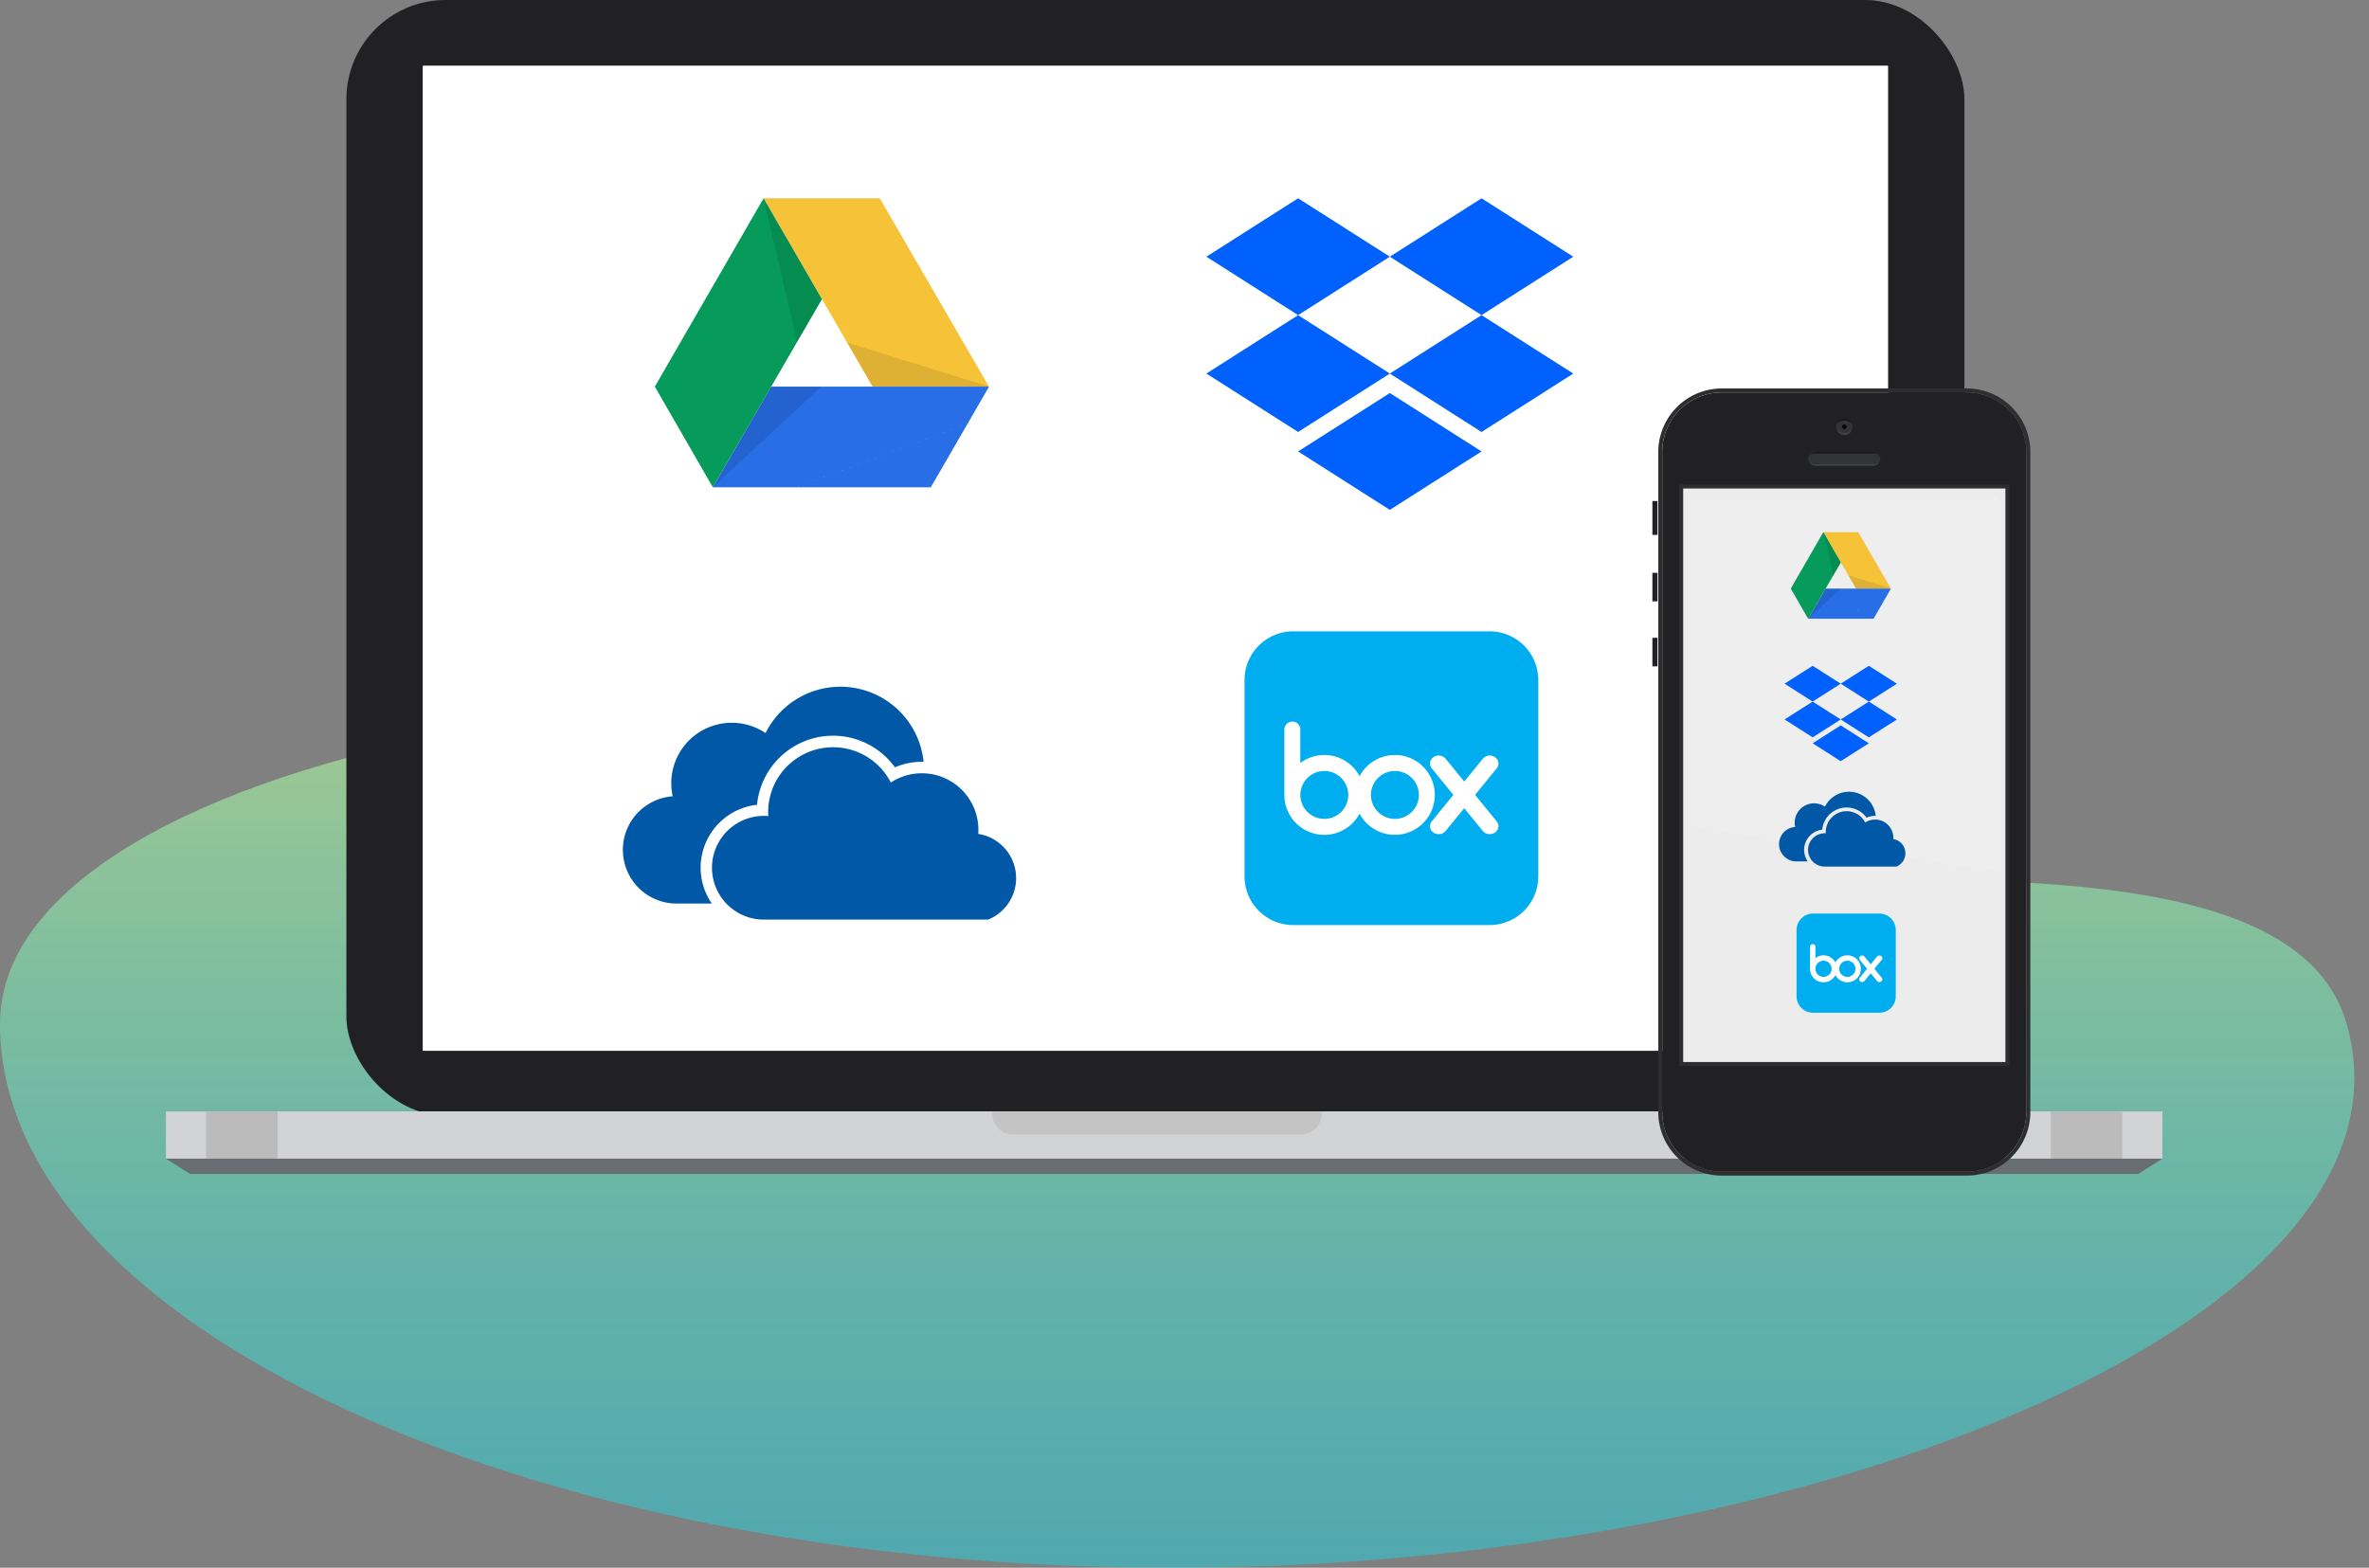 <svg xmlns="http://www.w3.org/2000/svg" viewBox="0 0 407.68 269.843">
  <rect x="0" y="0" width="407.68" height="269.843" fill="#808080" stroke="none"/>
  <defs/>
  <defs>
    <linearGradient id="a" x1=".5" x2=".5" y2="1" gradientUnits="objectBoundingBox">
      <stop offset="0" stop-color="#ceff92"/>
      <stop offset="1" stop-color="#00edff" stop-opacity=".6"/>
    </linearGradient>
    <linearGradient id="b" x1="-.075" x2="-.075" y1="1.632" y2="1.631" gradientUnits="objectBoundingBox">
      <stop offset="0" stop-color="#f6c338"/>
      <stop offset=".523" stop-color="#ffd351"/>
      <stop offset="1" stop-color="#f6c338"/>
    </linearGradient>
    <linearGradient id="c" x1=".123" x2=".122" y1="1.183" y2="1.182" gradientUnits="objectBoundingBox">
      <stop offset="0" stop-color="#286ee6"/>
      <stop offset=".521" stop-color="#4286fb"/>
      <stop offset="1" stop-color="#286ee6"/>
    </linearGradient>
    <linearGradient id="d" x1=".55" x2=".549" y1="1.064" y2="1.063" gradientUnits="objectBoundingBox">
      <stop offset="0" stop-color="#069b5a"/>
      <stop offset=".531" stop-color="#11aa62"/>
      <stop offset="1" stop-color="#069b5a"/>
    </linearGradient>
  </defs>
  <path fill="url(#a)" d="M191.725,17.36c31.41,34.822,197.731-13.244,212.106,37.1S313.43,148.1,201.915,148.1,0,106.178,0,54.46,160.315-17.462,191.725,17.36Z" opacity=".61" transform="translate(0 121.761)"/>
  <g transform="translate(59.611)">
    <rect width="278.441" height="192.023" fill="none" rx="17.072"/>
    <rect width="278.441" height="192.023" fill="#212123" rx="17.072"/>
    <path fill="#ececec" d="M0 0H252.119V169.519H0z" transform="translate(13.161 11.338)"/>
    <path fill="#fff" d="M1801.052,3939.057l-247.131-35.446v-90.038h247.131Z" opacity=".1" transform="translate(-1538.74 -3799.31)"/>
    <path fill="#fff" d="M0 0H252.119V169.519H0z" transform="translate(13.161 11.338)"/>
  </g>
  <path fill="#d2d3d4" d="M0 0H343.567V8.124H0z" transform="translate(28.558 191.307)"/>
  <path fill="#bbbbbc" d="M0 0H329.775V8.124H0z" transform="translate(35.454 191.307)"/>
  <path fill="#d2d3d4" d="M0 0H305.147V8.124H0z" transform="translate(47.768 191.307)"/>
  <path fill="#686c73" d="M1829.954,4084.049H1486.387l4.157,2.623H1825.8Z" transform="translate(-1457.829 -3884.618)"/>
  <path fill="#c5c4c4" d="M1694.121,4072.183v.439a3.516,3.516,0,0,0,3.506,3.505h49.638a3.516,3.516,0,0,0,3.506-3.505v-.439Z" transform="translate(-1523.349 -3880.876)"/>
  <path fill="none" d="M1694.121,4072.183v.439a3.516,3.516,0,0,0,3.506,3.505h49.638a3.516,3.516,0,0,0,3.506-3.505v-.439" transform="translate(-1523.349 -3880.876)"/>
  <path fill="#212123" d="M0 0H9.507V1.001H0z" transform="translate(325.669 65.945)"/>
  <g fill="#212123">
    <path d="M0 0H0.878V5.835H0z" transform="translate(284.359 86.232)"/>
    <path d="M0 0H0.878V4.91H0z" transform="translate(284.359 98.595)"/>
    <path d="M0 0H0.878V4.909H0z" transform="translate(284.359 109.781)"/>
  </g>
  <path fill="#212123" d="M1925.176,4015.148a10.246,10.246,0,0,1-10.118,10.369h-42.423a10.246,10.246,0,0,1-10.118-10.369V3901.773a10.246,10.246,0,0,1,10.118-10.369h42.423a10.246,10.246,0,0,1,10.118,10.369Z" transform="translate(-1576.461 -3823.857)"/>
  <path fill="#2e2e30" d="M1914.742,3891.089a10.246,10.246,0,0,1,10.118,10.369v113.375a10.246,10.246,0,0,1-10.118,10.369h-42.423a10.246,10.246,0,0,1-10.118-10.369V3901.458a10.246,10.246,0,0,1,10.118-10.369h42.423m0-.685h-42.423a10.943,10.943,0,0,0-10.8,11.054v113.375a10.943,10.943,0,0,0,10.8,11.053h42.423a10.943,10.943,0,0,0,10.8-11.053V3901.458a10.943,10.943,0,0,0-10.8-11.054Z" transform="translate(-1576.145 -3823.542)"/>
  <path fill="#d36e6f" d="M0 0H56.136V99.397H0z" transform="translate(289.317 83.738)"/>
  <path fill="#ececec" d="M0 0H56.136V99.397H0z" transform="translate(289.317 83.738)"/>
  <path fill="#fff" d="M1869.7,3917.689v56.794l52.857,7.581v-64.375Z" opacity=".1" transform="translate(-1578.726 -3832.148)"/>
  <path fill="#2e2e30" d="M1923.6,4014.637h-56.821V3914.556H1923.6Zm-56.136-.685h55.452v-98.712h-55.452Z" transform="translate(-1577.806 -3831.16)"/>
  <path fill="#313335" d="M1911.628,3907.537a1.3,1.3,0,0,0-1.376-1.194h-9.664a1.206,1.206,0,1,0,0,2.388h9.664A1.3,1.3,0,0,0,1911.628,3907.537Z" transform="translate(-1588.034 -3828.569)"/>
  <path fill="#161617" d="M1900.442,3906.6h10.1a1.369,1.369,0,0,1,1,.4,1.409,1.409,0,0,0-1.216-.65h-9.664a1.41,1.41,0,0,0-1.217.65A1.37,1.37,0,0,1,1900.442,3906.6Z" transform="translate(-1588.108 -3828.569)"/>
  <path fill="#414242" d="M1910.545,3909.279h-10.1a1.369,1.369,0,0,1-1-.4,1.409,1.409,0,0,0,1.217.65h9.664a1.41,1.41,0,0,0,1.216-.649A1.371,1.371,0,0,1,1910.545,3909.279Z" transform="translate(-1588.108 -3829.37)"/>
  <g transform="translate(315.992 72.05)">
    <circle cx="1.394" cy="1.394" r="1.394" fill="#313335"/>
    <circle cx=".4" cy=".4" r=".4" fill="#090606" transform="translate(.994 .994)"/>
    <path fill="#161617" d="M1907.682,3898.3a1.6,1.6,0,0,1,1.3.575,1.388,1.388,0,0,0-2.6,0A1.6,1.6,0,0,1,1907.682,3898.3Z" transform="translate(-1906.288 -3897.982)"/>
    <path fill="#414242" d="M1907.682,3901.317a1.6,1.6,0,0,1-1.3-.575,1.388,1.388,0,0,0,2.6,0A1.6,1.6,0,0,1,1907.682,3901.317Z" transform="translate(-1906.288 -3898.853)"/>
  </g>
  <g>
    <path fill="url(#b)" d="M813.477,2.945h19.995l18.8,32.419h-20.04Z" transform="translate(-682.073 31.183)"/>
    <path fill="url(#c)" d="M481.132,1412.125l-10.02,17.321H433.594l10.042-17.321Z" transform="translate(-310.929 -1345.578)"/>
    <path fill="url(#d)" d="M9.975,52.685,0,35.364,18.714,2.945,28.757,20.311Z" transform="translate(112.69 31.183)"/>
    <path d="M433.594,52.685l18.669-17.321h-8.627Zm47.538-17.321H461.115l-4.4-7.594Zm-38.8-32.419,5.774,24.713,4.269-7.346Z" opacity=".1" style="isolation:isolate" transform="translate(-310.929 31.183)"/>
  </g>
  <g>
    <path fill="url(#b)" d="M813.477,2.945h5.995l5.638,9.72H819.1Z" transform="translate(-499.695 88.644)"/>
    <path fill="url(#c)" d="M447.847,1412.125l-3,5.193H433.594l3.011-5.193Z" transform="translate(-122.432 -1310.816)"/>
    <path fill="url(#d)" d="M2.991,17.858,0,12.665l5.611-9.72L8.622,8.152Z" transform="translate(308.171 88.644)"/>
    <path d="M433.594,17.858l5.6-5.193H436.6Zm14.253-5.193h-6l-1.32-2.277Zm-11.633-9.72,1.731,7.41,1.28-2.2Z" opacity=".1" style="isolation:isolate" transform="translate(-122.432 88.644)"/>
  </g>
  <g fill="#0061ff">
    <path d="M133.512,75,117.728,85.052l15.784,10.056L149.3,85.052Z" transform="translate(89.878 -40.869)"/>
    <path d="M251.24,75,235.456,85.052,251.24,95.108l15.784-10.056Z" transform="translate(3.719 -40.869)"/>
    <path d="M117.729,160.052l15.784,10.056L149.3,160.052,133.513,150Z" transform="translate(89.878 -95.757)"/>
    <path d="M251.238,150l-15.784,10.056,15.784,10.056,15.784-10.056Z" transform="translate(3.72 -95.758)"/>
    <path d="M176.591,210.054l15.784,10.056,15.784-10.056L192.375,200Z" transform="translate(46.799 -132.352)"/>
  </g>
  <g fill="#0061ff">
    <path d="M122.56,75l-4.832,3.079,4.832,3.079,4.832-3.079Z" transform="translate(189.377 39.598)"/>
    <path d="M240.288,75l-4.832,3.079,4.832,3.079,4.832-3.079Z" transform="translate(81.314 39.598)"/>
    <path d="M117.729,153.075l4.832,3.079,4.832-3.079L122.561,150Z" transform="translate(189.376 -29.244)"/>
    <path d="M240.287,150l-4.832,3.079,4.832,3.079,4.832-3.079Z" transform="translate(81.316 -29.244)"/>
    <path d="M176.591,203.078l4.832,3.079,4.832-3.079L181.423,200Z" transform="translate(135.346 -75.142)"/>
  </g>
  <g fill="#0058a7">
    <path d="M146.752,285.944c.017-.232.028-.466.028-.7a9.735,9.735,0,0,0-15.069-8.146A11.171,11.171,0,0,0,110.6,282.19c0,.23.009.458.023.684-.243-.02-.488-.033-.736-.033a8.925,8.925,0,0,0-.057,17.851h38.622q.295-.119.577-.263a7.7,7.7,0,0,0-2.273-14.487Z" transform="translate(21.593 -142.41)"/>
    <path d="M78.915,260.761a13.148,13.148,0,0,1,23.738-6.451,11.675,11.675,0,0,1,4.624-.951c.1,0,.2,0,.306.008a14.391,14.391,0,0,0-27.2-4.95A10.407,10.407,0,0,0,64.407,259.3a9.242,9.242,0,0,0,.671,18.46h6.059a10.887,10.887,0,0,1,7.778-17Z" transform="translate(51.359 -122.239)"/>
  </g>
  <g fill="#0058a7">
    <path d="M115.666,275.812c.005-.075.009-.15.009-.225a3.127,3.127,0,0,0-4.84-2.616,3.588,3.588,0,0,0-6.782,1.636c0,.074,0,.147.007.22-.078-.006-.157-.01-.236-.01a2.867,2.867,0,0,0-.018,5.733h12.4q.095-.038.185-.084a2.474,2.474,0,0,0-.73-4.653Z" transform="translate(210.146 -131.396)"/>
    <path d="M63.247,246.966a4.223,4.223,0,0,1,7.624-2.072,3.75,3.75,0,0,1,1.485-.305l.1,0A4.622,4.622,0,0,0,63.719,243a3.342,3.342,0,0,0-5.132,3.495,2.968,2.968,0,0,0,.215,5.929h1.946a3.5,3.5,0,0,1,2.5-5.459Z" transform="translate(250.337 -104.16)"/>
  </g>
  <g>
    <path fill="#00aeef" d="M42.174,50.555H8.38A8.38,8.38,0,0,1,0,42.174V8.38A8.38,8.38,0,0,1,8.38,0H42.174a8.38,8.38,0,0,1,8.38,8.38V42.174a8.38,8.38,0,0,1-8.38,8.38" transform="translate(214.17 108.666)"/>
    <path fill="#fff" d="M53.74,84.365a6.87,6.87,0,0,0-6.072,3.652,6.876,6.876,0,0,0-10.2-2.277V79.949a1.374,1.374,0,0,0-2.747,0v11.4h0a6.873,6.873,0,0,0,12.944,3.109,6.874,6.874,0,1,0,6.072-10.1M41.6,95.36a4.122,4.122,0,1,1,4.121-4.123A4.124,4.124,0,0,1,41.6,95.36m12.144,0a4.122,4.122,0,1,1,4.123-4.123A4.123,4.123,0,0,1,53.74,95.36" transform="translate(186.304 45.586)"/>
    <path fill="#fff" d="M173.131,119.614l-3.736-4.583,3.74-4.591a1.3,1.3,0,0,0-.316-1.9,1.584,1.584,0,0,0-2.076.251h0l-3.218,3.944-3.215-3.944h0a1.582,1.582,0,0,0-2.075-.251,1.3,1.3,0,0,0-.313,1.9h0l3.734,4.591-3.734,4.583h0a1.3,1.3,0,0,0,.313,1.9,1.584,1.584,0,0,0,2.075-.252l3.215-3.939,3.214,3.939a1.586,1.586,0,0,0,2.077.252,1.3,1.3,0,0,0,.315-1.9" transform="translate(84.451 21.784)"/>
  </g>
  <g>
    <path fill="#00aeef" d="M14.24,17.07H2.83A2.83,2.83,0,0,1,0,14.24V2.83A2.83,2.83,0,0,1,2.83,0H14.24a2.83,2.83,0,0,1,2.83,2.83V14.24a2.83,2.83,0,0,1-2.83,2.83" transform="translate(309.171 157.244)"/>
    <path fill="#fff" d="M41.144,80.548a2.32,2.32,0,0,0-2.05,1.233,2.322,2.322,0,0,0-3.443-.769V79.057a.464.464,0,0,0-.927,0v3.85h0a2.321,2.321,0,0,0,4.37,1.05,2.321,2.321,0,1,0,2.05-3.409m-4.1,3.712a1.392,1.392,0,1,1,1.392-1.392,1.392,1.392,0,0,1-1.392,1.392m4.1,0a1.392,1.392,0,1,1,1.392-1.392,1.392,1.392,0,0,1-1.392,1.392" transform="translate(276.763 83.883)"/>
    <path fill="#fff" d="M165.519,112.095l-1.261-1.547,1.263-1.55a.44.44,0,0,0-.107-.642.535.535,0,0,0-.7.085h0l-1.087,1.332-1.086-1.332h0a.534.534,0,0,0-.7-.085.439.439,0,0,0-.106.642h0l1.261,1.55-1.261,1.547h0a.44.44,0,0,0,.106.642.535.535,0,0,0,.7-.085l1.086-1.33,1.085,1.33a.536.536,0,0,0,.7.085.44.44,0,0,0,.107-.642" transform="translate(158.31 56.201)"/>
  </g>
</svg>
